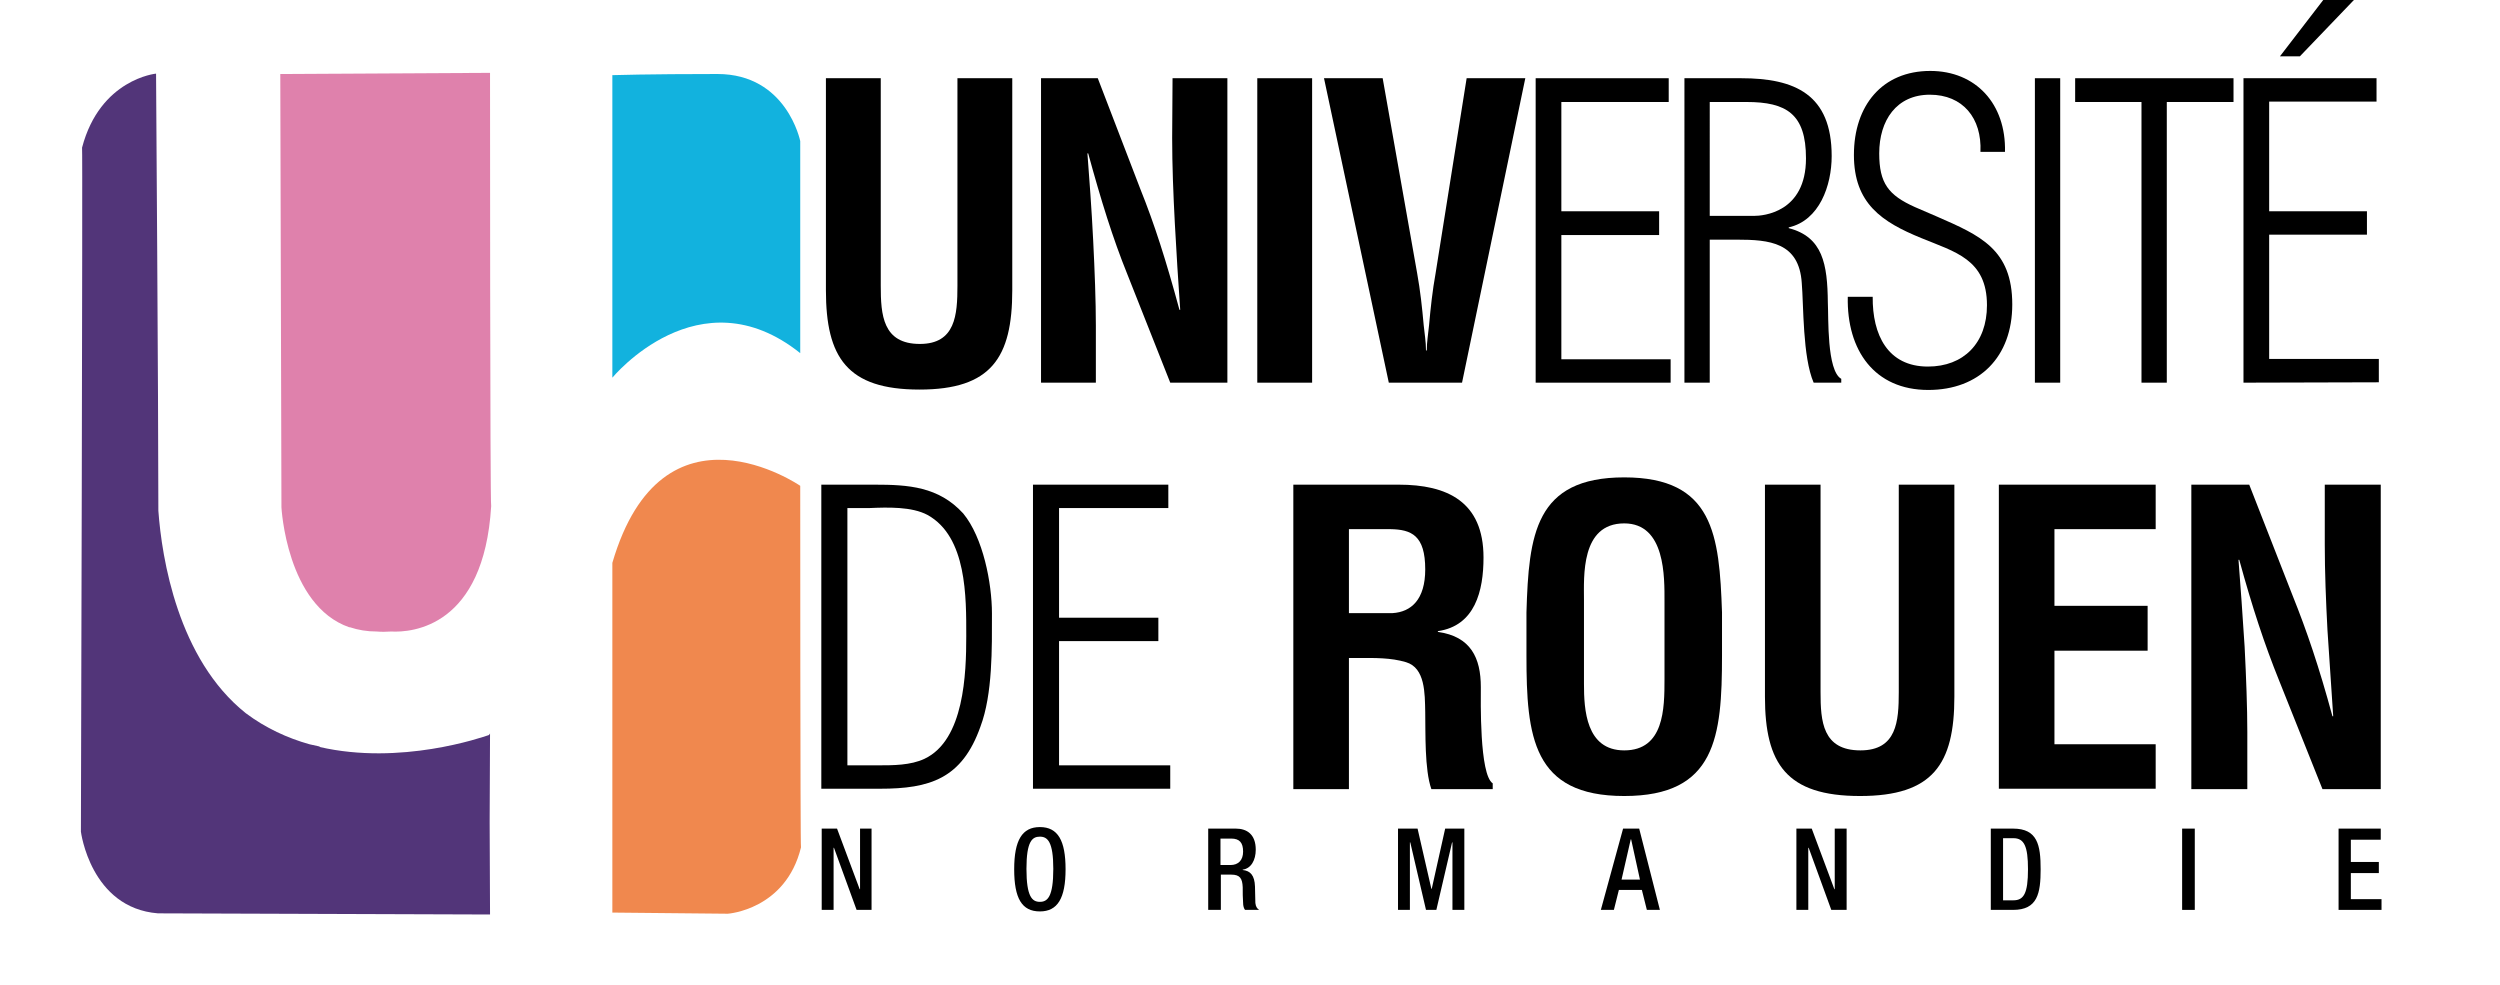 <?xml version="1.0" encoding="utf-8"?>
<!-- Generator: Adobe Illustrator 25.4.1, SVG Export Plug-In . SVG Version: 6.00 Build 0)  -->
<svg version="1.1" id="layer" xmlns="http://www.w3.org/2000/svg" xmlns:xlink="http://www.w3.org/1999/xlink" x="0px" y="0px"
	 viewBox="0 0 652 257" style="enable-background:new 0 0 652 257;" xml:space="preserve">
<style type="text/css">
	.st0{fill:#12B2DE;}
	.st1{fill:#F0884E;}
	.st2{fill:#DF81AC;}
	.st3{fill:#523579;}
</style>
<polygon points="214.3,216.1 218.3,216.1 224.2,231.9 224.3,231.9 224.3,216.1 227.3,216.1 227.3,237.3 223.4,237.3 217.5,221.1 
	217.4,221.1 217.4,237.3 214.3,237.3 "/>
<g>
	<path d="M274.7,226.6c0-7.1-1.5-8.4-3.5-8.4s-3.5,1.2-3.5,8.4c0,7.3,1.5,8.6,3.5,8.6S274.7,233.9,274.7,226.6 M264.5,226.7
		c0-7.6,2.1-11,6.7-11c4.7,0,6.7,3.5,6.7,11c0,7.6-2.1,11-6.7,11C266.5,237.7,264.5,234.3,264.5,226.7"/>
	<path d="M320.9,225.6c2.1,0,3.3-1.3,3.3-3.5c0-2.3-0.9-3.4-3.1-3.4h-2.8v6.9H320.9z M315.1,216.1h7.2c2.9,0,5.2,1.5,5.2,5.5
		c0,2.7-1.2,4.9-3.4,5.2v0.1c2,0.2,3.1,1.4,3.2,4.3c0,1.4,0.1,3,0.1,4.3c0.1,1,0.5,1.5,1,1.8h-3.7c-0.3-0.4-0.5-1-0.5-1.9
		c-0.1-1.3-0.1-2.5-0.1-4c-0.1-2.3-0.7-3.3-3-3.3h-2.7v9.2h-3.3L315.1,216.1L315.1,216.1z"/>
</g>
<polygon points="364.6,216.1 369.7,216.1 373.3,231.8 373.4,231.8 376.9,216.1 381.9,216.1 381.9,237.3 378.8,237.3 378.8,219.7 
	378.7,219.7 374.6,237.3 371.9,237.3 367.8,219.7 367.7,219.7 367.7,237.3 364.6,237.3 "/>
<path d="M427.7,229.4l-2.3-10.5h-0.1l-2.4,10.5H427.7z M423.3,216.1h4.2l5.4,21.2h-3.4l-1.3-5.2h-6l-1.3,5.2h-3.4L423.3,216.1z"/>
<polygon points="468.5,216.1 472.5,216.1 478.4,231.9 478.5,231.9 478.5,216.1 481.6,216.1 481.6,237.3 477.6,237.3 471.7,221.1 
	471.6,221.1 471.6,237.3 468.5,237.3 "/>
<g>
	<path d="M522.4,234.8h2.7c2.7,0,3.8-1.8,3.8-8.1c0-6-1-8.1-3.8-8.1h-2.7V234.8z M519.2,216.1h5.8c6.4,0,7.2,4.3,7.2,10.6
		s-0.8,10.6-7.2,10.6h-5.8V216.1z"/>
</g>
<rect x="569.1" y="216.1" width="3.3" height="21.2"/>
<polygon points="609.9,216.1 620.9,216.1 620.9,219 613.1,219 613.1,224.8 620.4,224.8 620.4,227.7 613.1,227.7 613.1,234.5 
	621.1,234.5 621.1,237.3 609.9,237.3 "/>
<g>
	<path d="M249.7,20.4H264v55.3c0,17.6-5.5,25.9-24.2,25.9c-18.9,0-24.4-8.4-24.4-25.9V20.4h14.3v54.1c0,7.6,0.5,15.2,10.2,15.2
		c9.3,0,9.8-7.6,9.8-15.2L249.7,20.4L249.7,20.4z"/>
	<path d="M305.8,20.4h14.3v79.4h-14.9L294,71.5c-3.8-9.4-6.8-19.1-10.2-31.5h-0.2c0.5,6.6,1.1,14.6,1.5,22.7
		c0.4,7.9,0.7,15.9,0.7,22.2v14.9h-14.3V20.4h14.8l11.1,28.9c3.7,9.2,6.7,18.6,10.2,31.5h0.2c-0.5-7.2-1-14.9-1.4-22.5
		s-0.7-15.2-0.7-22.3L305.8,20.4L305.8,20.4z"/>
</g>
<rect x="327.9" y="20.4" width="14.3" height="79.4"/>
<g>
	<path d="M382.5,20.4h15.3l-16.5,79.4h-19.1l-16.9-79.4h15.3l9,50.9c0.8,4.4,1.3,9,1.7,13.5c0.2,2.1,0.6,4.3,0.6,6.6h0.2
		c0-2.2,0.4-4.4,0.6-6.6c0.4-4.5,0.9-9.1,1.7-13.5L382.5,20.4z"/>
</g>
<polygon points="400.5,99.8 400.5,20.4 435.2,20.4 435.2,26.6 407.2,26.6 407.2,55.1 432.7,55.1 432.7,61.3 407.2,61.3 407.2,93.7 
	435.7,93.7 435.7,99.8 "/>
<g>
	<path d="M445.9,56.3h11.6c2.2,0,13.5-0.8,13.5-15c0-11.6-5.1-14.7-15.5-14.7h-9.6V56.3z M445.9,62.4v37.4h-6.6V20.4h14.8
		c14,0,23.6,4.2,23.6,20.3c0,7.7-3.2,16.8-11.2,18.6v0.2c8.9,2.3,10.1,9.4,10.2,19.4c0.2,3.8-0.3,17.8,3.5,19.9v1H473
		c-2.9-6.7-2.6-20.2-3.1-26c-0.7-10.6-8.4-11.3-17-11.3h-7V62.4z"/>
	<path d="M505.2,56.5c11.2,4.9,19.6,8.5,19.6,22.9c0,13.7-8.6,22.3-21.9,22.3c-14,0-21.3-10.3-21-24.3h6.5
		c-0.1,9.9,3.9,18.2,14.4,18.2c9.3,0,15.4-6.1,15.4-16c0-12-8.4-13.9-17.1-17.5c-10.3-4.2-17.6-9-17.6-21.7
		c0-12.9,7.4-21.9,19.9-21.9c11.9,0,19.8,8.6,19.5,21.1h-6.4c0.4-8.8-4.6-14.9-13.2-14.9c-8.7,0-13.2,6.7-13.2,15.3
		c0,7.8,2.4,10.9,9.3,14L505.2,56.5z"/>
</g>
<rect x="530.7" y="20.4" width="6.6" height="79.4"/>
<polygon points="541.2,26.6 541.2,20.4 582.5,20.4 582.5,26.6 565.1,26.6 565.1,99.8 558.5,99.8 558.5,26.6 "/>
<path d="M594.6,14.7L605.9,0h8l-14.1,14.7H594.6z M585.1,99.8V20.4h34.7v6.1h-28v28.6h25.5v6.1h-25.5v32.4h28.6v6.1L585.1,99.8
	L585.1,99.8z"/>
<g>
	<path d="M221,199.6h8.1c3.8,0,8.4,0,12-1.7c10.4-4.9,10.9-22.3,10.9-32c0-10.1,0.2-25.9-10.1-31.6c-4.1-2.2-10.4-2-15.1-1.8H221
		V199.6z M214.2,126.4h13.9c8.8,0,16.7,0.5,23.1,7.5c5.2,6.3,7.5,18.2,7.5,26.1c0,9,0.2,21-3,29.5c-4.8,13.6-13.2,16.2-26.2,16.2
		h-15.3L214.2,126.4L214.2,126.4z"/>
</g>
<polygon points="269.4,205.7 269.4,126.4 304.7,126.4 304.7,132.5 276.2,132.5 276.2,161.1 302.1,161.1 302.1,167.2 276.2,167.2 
	276.2,199.6 305.2,199.6 305.2,205.7 "/>
<g>
	<path d="M351.8,159.9h11.4c4.8-0.3,8.5-3.5,8.5-11.4c0-8.9-3.6-10.4-9.1-10.5h-10.8V159.9z M351.8,171.6v34.2h-14.5v-79.4h27.5
		c12.6,0,22.1,4.4,22.1,19c0,8.7-2.2,17.8-11.9,19.2v0.2c8.6,1.2,11.2,6.8,11.2,14.4c0,3.3-0.4,22.8,3.1,25.1v1.5h-16
		c-1.8-5.1-1.5-14.8-1.6-20.1c-0.1-4.9,0-11.5-5-13c-4-1.2-8.2-1.1-12.4-1.1L351.8,171.6L351.8,171.6z"/>
	<path d="M413.1,178.4c0,6.6,0.5,17.3,10.5,17.3c10.4,0,10.5-10.9,10.5-18.5v-20.3c0-6.3,0.3-20.4-10.5-20.4
		c-11.4,0-10.5,13.9-10.5,20V178.4z M398.1,159.7c0.6-20.2,2.2-35.2,25.5-35.2s24.8,15,25.5,35.2V171c0,21.2-1.6,36.6-25.5,36.6
		s-25.5-15.5-25.5-36.6V159.7z"/>
	<path d="M495.2,126.4h14.5v55.3c0,17.6-5.6,25.9-24.6,25.9c-19.2,0-24.8-8.4-24.8-25.9v-55.3h14.5v54.1c0,7.6,0.5,15.2,10.4,15.2
		c9.5,0,10-7.6,10-15.2V126.4z"/>
</g>
<polygon points="521.3,205.7 521.3,126.4 562.2,126.4 562.2,138 535.8,138 535.8,158 560.1,158 560.1,169.7 535.8,169.7 
	535.8,194.1 562.2,194.1 562.2,205.7 "/>
<path d="M606.4,126.4h14.5v79.4h-15.2l-11.3-28.3c-3.8-9.4-7-19.1-10.4-31.5h-0.2c0.5,6.6,1.1,14.6,1.6,22.7
	c0.4,7.9,0.7,15.9,0.7,22.2v14.9h-14.6v-79.4h15.1l11.3,28.9c3.7,9.2,6.9,18.6,10.4,31.5h0.2c-0.5-7.2-1-14.9-1.5-22.5
	c-0.4-7.6-0.7-15.2-0.7-22.3v-15.6H606.4z"/>
<path class="st0" d="M208.7,36.8c0,0-3.5-17.5-21.6-17.5s-27.4,0.3-27.4,0.3v78.9c0,0,22.6-27.5,49-6.4v-55V36.8z"/>
<path class="st1" d="M208.7,126.7c0,0-35.9-24.7-49,20.1V238l30.1,0.3c0,0,15.1-1,19.1-17.3C208.7,221.3,208.7,126.7,208.7,126.7"/>
<path class="st2" d="M127.8,19l-54.7,0.3l0.3,113c0,0,1.3,25.6,17.7,31.3l0,0c0,0,0.1,0,0.2,0c2.1,0.7,4.4,1.1,7,1.1
	c1.1,0.1,2.4,0.1,3.7,0c5.5,0.3,24.2-1.2,26.1-32.7C127.8,131.7,127.8,19,127.8,19"/>
<path d="M43.9,157.8c0,0,0,1.8,0.2,2.2c0,0.1-2.2,0.1-2.2,0.1l-0.2-1.1l0.1-1.1L43.9,157.8z"/>
<path class="st3" d="M127.7,214.4l0.1-23.1l-0.3,0.4c-1.8,0.6-23,8-44.2,3.1c0.1,0,0.1-0.1,0.1-0.1c-0.9-0.2-1.8-0.4-2.7-0.6
	c-5.7-1.6-11.4-4.2-16.6-8.1c-17.7-14.1-21.9-40.4-22.8-52.8c0-28.3-0.6-114-0.6-114s-14.6,1.4-19.3,19.3
	c0.2-0.3-0.3,178.4-0.3,178.4s2.5,19.9,20.1,21.3l86.6,0.3L127.7,214.4z"/>
</svg>
